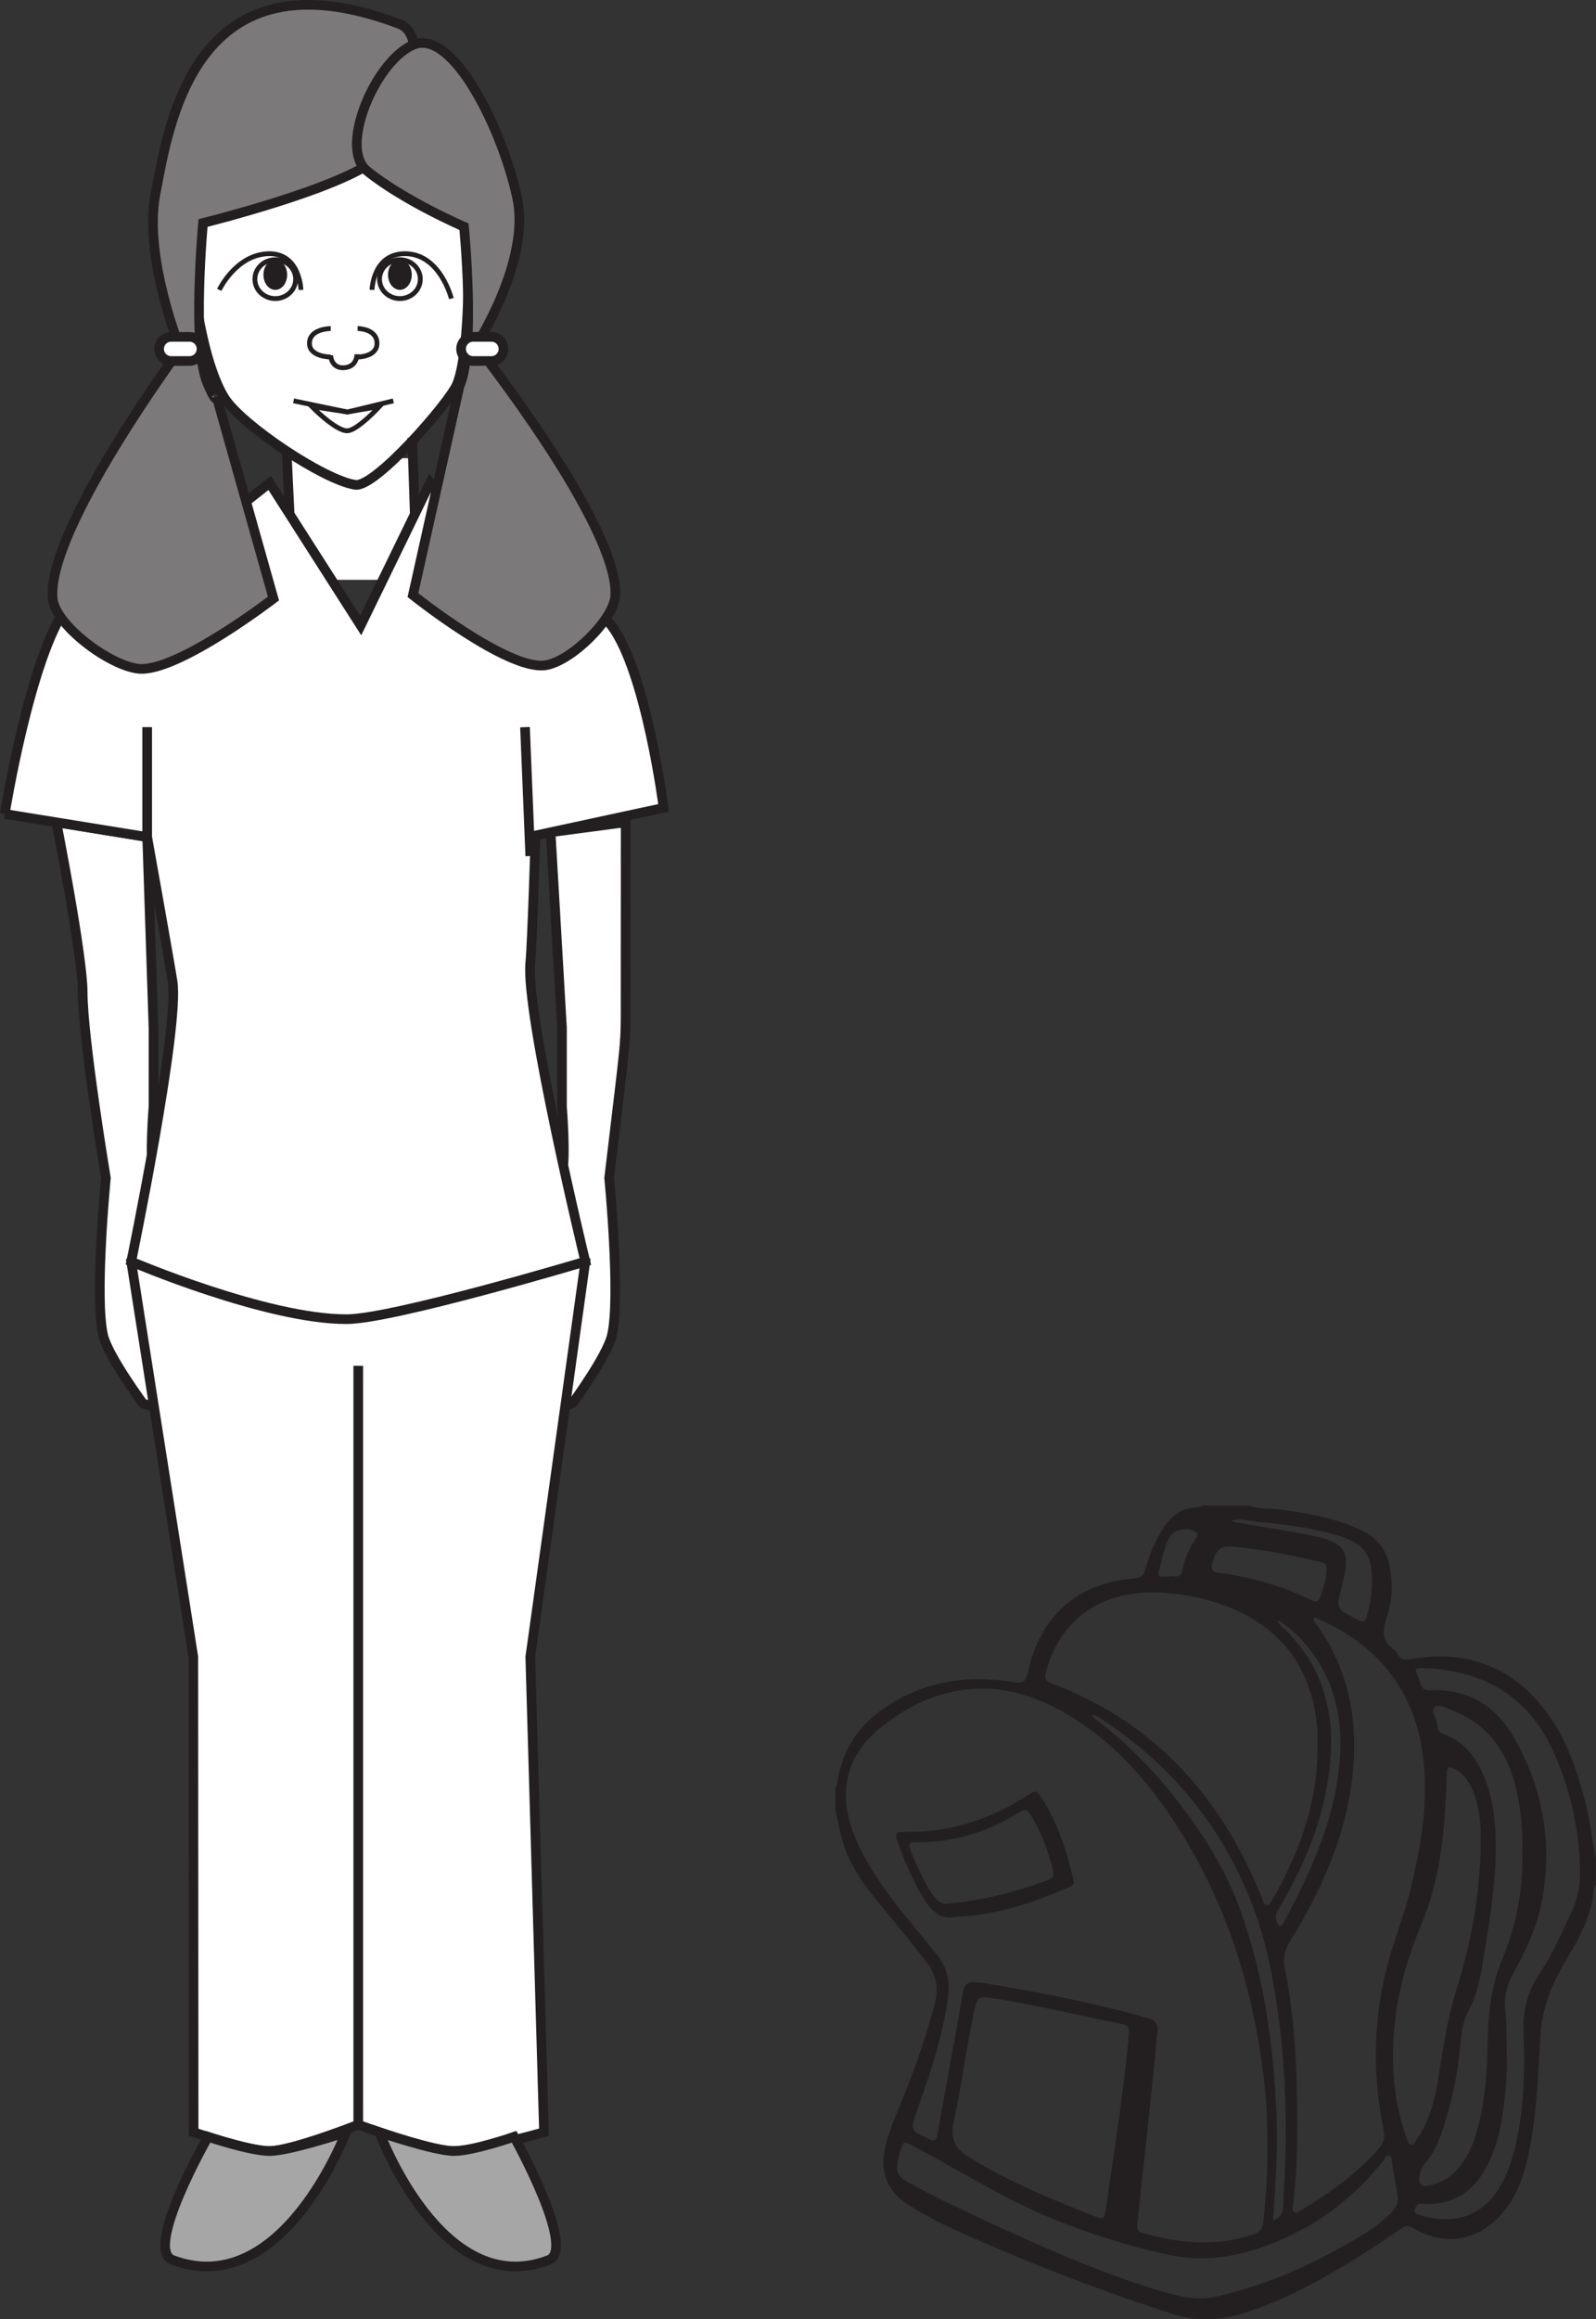 <?xml version="1.0" encoding="UTF-8"?>
<svg xmlns="http://www.w3.org/2000/svg" xmlns:xlink="http://www.w3.org/1999/xlink" width="165.442pt" height="240.249pt" viewBox="0 0 165.442 240.249" version="1.1">
<rect x="0" y="0" width="165.442" height="240.249" fill="#333333" stroke="none"/>
<defs>
<clipPath id="clip1">
  <path d="M 11 215 L 42 215 L 42 240.25 L 11 240.25 Z M 11 215 "/>
</clipPath>
<clipPath id="clip2">
  <path d="M 33 215 L 64 215 L 64 240.25 L 33 240.25 Z M 33 215 "/>
</clipPath>
<clipPath id="clip3">
  <path d="M 86 155 L 165.441 155 L 165.441 240.25 L 86 240.25 Z M 86 155 "/>
</clipPath>
</defs>
<g id="surface1">
<path style=" stroke:none;fill-rule:nonzero;fill:rgb(100%,100%,100%);fill-opacity:1;" d="M 42.812 60.062 L 29.703 60.062 L 29.703 47.469 L 42.812 47.469 Z M 42.812 60.062 "/>
<path style=" stroke:none;fill-rule:nonzero;fill:rgb(100%,100%,100%);fill-opacity:1;" d="M 56.352 145.375 C 55.922 144.168 58.008 142.004 58.254 140.703 C 58.52 139.293 58.254 134.852 58.254 134.852 L 56.352 138.367 L 56.352 124.75 C 56.352 124.75 58.004 122.602 58.254 121.629 C 58.688 119.988 58.254 114.625 58.254 114.625 L 58.254 106.457 L 57.074 86.211 L 64.855 85.18 C 64.855 85.18 64.855 99.016 64.852 102.789 C 64.844 108.797 64.992 106.426 63.145 122.027 C 63.145 122.027 64.363 134.508 63.418 138.367 C 62.898 140.52 59.344 145.375 59.344 145.375 C 59.344 145.375 56.699 146.32 56.352 145.375 "/>
<path style="fill:none;stroke-width:1;stroke-linecap:butt;stroke-linejoin:miter;stroke:rgb(13.73%,12.16%,12.549%);stroke-opacity:1;stroke-miterlimit:4;" d="M 0.001 0.001 C -0.429 1.208 1.657 3.372 1.903 4.673 C 2.169 6.083 1.903 10.525 1.903 10.525 L 0.001 7.009 L 0.001 20.626 C 0.001 20.626 1.653 22.775 1.903 23.747 C 2.337 25.388 1.903 30.751 1.903 30.751 L 1.903 38.919 L 0.724 59.165 L 8.505 60.197 C 8.505 60.197 8.505 46.361 8.501 42.587 C 8.493 36.579 8.642 38.95 6.794 23.349 C 6.794 23.349 8.013 10.868 7.067 7.009 C 6.548 4.857 2.993 0.001 2.993 0.001 C 2.993 0.001 0.349 -0.944 0.001 0.001 Z M 0.001 0.001 " transform="matrix(1,0,0,-1,56.351,145.376)"/>
<path style=" stroke:none;fill-rule:nonzero;fill:rgb(100%,100%,100%);fill-opacity:1;" d="M 19.961 28.758 C 19.512 25.109 19.16 17.641 19.961 14.051 C 20.871 10 27.891 3.531 34.801 3.652 C 41.711 3.77 47.938 8.695 48.551 14.508 C 48.922 18.074 48.551 27.496 48.551 27.496 C 48.551 27.496 48.676 36.781 47.348 39.859 C 46.578 41.668 38.902 50.555 36.82 50.223 C 33.523 49.719 25.004 43.988 23.277 41.23 C 21.367 38.168 20.406 32.301 19.961 28.758 "/>
<path style="fill:none;stroke-width:1;stroke-linecap:butt;stroke-linejoin:miter;stroke:rgb(13.73%,12.16%,12.549%);stroke-opacity:1;stroke-miterlimit:4;" d="M -0.001 0 C -0.451 3.649 -0.802 11.117 -0.001 14.707 C 0.909 18.758 7.928 25.227 14.838 25.106 C 21.749 24.988 27.975 20.063 28.588 14.25 C 28.959 10.684 28.588 1.262 28.588 1.262 C 28.588 1.262 28.713 -8.023 27.385 -11.101 C 26.616 -12.91 18.94 -21.797 16.858 -21.465 C 13.561 -20.961 5.042 -15.23 3.315 -12.472 C 1.405 -9.41 0.444 -3.543 -0.001 0 Z M -0.001 0 " transform="matrix(1,0,0,-1,19.962,28.758)"/>
<path style=" stroke:none;fill-rule:nonzero;fill:rgb(100%,100%,100%);fill-opacity:1;" d="M 17.828 145.375 C 18.262 144.168 16.156 142.004 15.91 140.703 C 15.641 139.293 15.91 134.852 15.91 134.852 L 17.828 138.367 L 17.828 124.75 C 17.828 124.75 16.164 122.602 15.91 121.629 C 15.477 119.988 15.91 114.625 15.91 114.625 L 15.91 106.457 L 15.258 86.707 L 5.844 85.18 C 5.844 85.18 8.562 98.988 8.57 102.758 C 8.574 107.605 10.977 122.027 10.977 122.027 C 10.977 122.027 9.762 134.508 10.703 138.367 C 11.234 140.52 14.812 145.375 14.812 145.375 C 14.812 145.375 17.477 146.32 17.828 145.375 "/>
<path style="fill:none;stroke-width:1;stroke-linecap:butt;stroke-linejoin:miter;stroke:rgb(13.73%,12.16%,12.549%);stroke-opacity:1;stroke-miterlimit:4;" d="M 0.002 0.001 C 0.436 1.208 -1.67 3.372 -1.916 4.673 C -2.186 6.083 -1.916 10.525 -1.916 10.525 L 0.002 7.009 L 0.002 20.626 C 0.002 20.626 -1.662 22.775 -1.916 23.747 C -2.35 25.388 -1.916 30.751 -1.916 30.751 L -1.916 38.919 L -2.568 58.669 L -11.982 60.197 C -11.982 60.197 -9.264 46.388 -9.256 42.618 C -9.252 37.771 -6.85 23.349 -6.85 23.349 C -6.85 23.349 -8.064 10.868 -7.123 7.009 C -6.592 4.857 -3.014 0.001 -3.014 0.001 C -3.014 0.001 -0.35 -0.944 0.002 0.001 Z M 0.002 0.001 " transform="matrix(1,0,0,-1,17.826,145.376)"/>
<path style="fill-rule:nonzero;fill:rgb(100%,100%,100%);fill-opacity:1;stroke-width:1;stroke-linecap:butt;stroke-linejoin:miter;stroke:rgb(13.73%,12.16%,12.549%);stroke-opacity:1;stroke-miterlimit:4;" d="M 0 -0.001 L 0.266 -7.911 " transform="matrix(1,0,0,-1,42.73,45.362)"/>
<path style=" stroke:none;fill-rule:nonzero;fill:rgb(100%,100%,100%);fill-opacity:1;" d="M 20.07 220.871 L 20.039 171.645 L 13.602 130.684 C 13.602 130.684 27.469 121.641 35.129 121.641 C 43.883 121.641 60.676 130.684 60.676 130.684 L 54.969 171.645 L 56.391 220.871 C 56.391 220.871 49.23 222.91 46.766 222.824 C 44.242 222.727 37.137 220.094 37.137 220.094 C 37.137 220.094 30.367 222.762 27.949 222.824 C 25.906 222.863 20.07 220.871 20.07 220.871 "/>
<path style="fill:none;stroke-width:1;stroke-linecap:butt;stroke-linejoin:miter;stroke:rgb(13.73%,12.16%,12.549%);stroke-opacity:1;stroke-miterlimit:4;" d="M -0.001 -0.001 L -0.033 49.226 L -6.47 90.187 C -6.47 90.187 7.397 99.23 15.057 99.23 C 23.811 99.23 40.604 90.187 40.604 90.187 L 34.897 49.226 L 36.319 -0.001 C 36.319 -0.001 29.159 -2.04 26.694 -1.954 C 24.17 -1.856 17.065 0.777 17.065 0.777 C 17.065 0.777 10.295 -1.891 7.877 -1.954 C 5.834 -1.993 -0.001 -0.001 -0.001 -0.001 Z M -0.001 -0.001 " transform="matrix(1,0,0,-1,20.072,220.87)"/>
<path style="fill-rule:nonzero;fill:rgb(100%,100%,100%);fill-opacity:1;stroke-width:1;stroke-linecap:butt;stroke-linejoin:miter;stroke:rgb(13.73%,12.16%,12.549%);stroke-opacity:1;stroke-miterlimit:4;" d="M -0.002 0.001 L 14.764 -2.39 C 14.764 -2.39 16.952 -14.597 17.389 -17.316 C 18.151 -22.027 13.108 -46.366 13.108 -46.366 C 13.108 -46.366 27.12 -52.351 35.436 -52.335 C 40.28 -52.324 60.182 -46.366 60.182 -46.366 C 60.182 -46.366 53.956 -20.652 54.475 -15.409 C 54.674 -13.378 55.018 -2.23 55.018 -2.23 L 68.295 0.63 C 68.295 0.63 66.491 14.712 62.893 19.505 C 59.956 23.426 46.272 31.184 46.272 31.184 L 44.081 34.29 L 36.893 19.528 L 27.456 34.29 L 23.514 31.184 C 23.514 31.184 9.26 25.2 6.448 21.454 C 2.631 16.348 -0.002 0.001 -0.002 0.001 " transform="matrix(1,0,0,-1,0.494,84.317)"/>
<path style="fill-rule:nonzero;fill:rgb(100%,100%,100%);fill-opacity:1;stroke-width:1;stroke-linecap:butt;stroke-linejoin:miter;stroke:rgb(13.73%,12.16%,12.549%);stroke-opacity:1;stroke-miterlimit:4;" d="M 0 0 L 0.32 -6.719 " transform="matrix(1,0,0,-1,29.703,46.555)"/>
<path style="fill:none;stroke-width:1;stroke-linecap:butt;stroke-linejoin:miter;stroke:rgb(13.73%,12.16%,12.549%);stroke-opacity:1;stroke-miterlimit:4;" d="M -0.001 0.001 L -0.001 78.611 " transform="matrix(1,0,0,-1,37.138,220.095)"/>
<path style=" stroke:none;fill-rule:nonzero;fill:rgb(65.492%,64.864%,65.019%);fill-opacity:1;" d="M 17.887 234.105 C 14.902 232.98 21.566 221.344 21.566 221.344 C 21.566 221.344 25.906 222.812 27.949 222.824 C 30.004 222.824 35.871 220.871 35.871 220.871 C 35.871 220.871 29.262 238.387 17.887 234.105 "/>
<g clip-path="url(#clip1)" clip-rule="nonzero">
<path style="fill:none;stroke-width:1;stroke-linecap:butt;stroke-linejoin:miter;stroke:rgb(13.73%,12.16%,12.549%);stroke-opacity:1;stroke-miterlimit:4;" d="M 0.001 0.001 C -2.983 1.126 3.681 12.763 3.681 12.763 C 3.681 12.763 8.021 11.294 10.064 11.282 C 12.118 11.282 17.985 13.236 17.985 13.236 C 17.985 13.236 11.376 -4.28 0.001 0.001 Z M 0.001 0.001 " transform="matrix(1,0,0,-1,17.886,234.107)"/>
</g>
<path style=" stroke:none;fill-rule:nonzero;fill:rgb(65.492%,64.864%,65.019%);fill-opacity:1;" d="M 56.895 234.105 C 59.805 232.98 53.293 221.344 53.293 221.344 C 53.293 221.344 49.059 222.812 47.062 222.824 C 45.055 222.824 39.328 220.871 39.328 220.871 C 39.328 220.871 45.777 238.387 56.895 234.105 "/>
<g clip-path="url(#clip2)" clip-rule="nonzero">
<path style="fill:none;stroke-width:1;stroke-linecap:butt;stroke-linejoin:miter;stroke:rgb(13.73%,12.16%,12.549%);stroke-opacity:1;stroke-miterlimit:4;" d="M 0.002 0.001 C 2.912 1.126 -3.6 12.763 -3.6 12.763 C -3.6 12.763 -7.834 11.294 -9.83 11.282 C -11.838 11.282 -17.564 13.236 -17.564 13.236 C -17.564 13.236 -11.115 -4.28 0.002 0.001 Z M 0.002 0.001 " transform="matrix(1,0,0,-1,56.893,234.107)"/>
</g>
<path style="fill:none;stroke-width:1;stroke-linecap:butt;stroke-linejoin:miter;stroke:rgb(13.73%,12.16%,12.549%);stroke-opacity:1;stroke-miterlimit:4;" d="M 0.001 0.002 L 0.001 11.381 " transform="matrix(1,0,0,-1,15.257,86.705)"/>
<path style="fill:none;stroke-width:1;stroke-linecap:butt;stroke-linejoin:miter;stroke:rgb(13.73%,12.16%,12.549%);stroke-opacity:1;stroke-miterlimit:4;" d="M 0.001 -0 L -0.546 13.355 " transform="matrix(1,0,0,-1,54.968,88.679)"/>
<path style="fill-rule:nonzero;fill:rgb(65.492%,64.864%,65.019%);fill-opacity:1;stroke-width:1;stroke-linecap:butt;stroke-linejoin:miter;stroke:rgb(13.73%,12.16%,12.549%);stroke-opacity:1;stroke-miterlimit:4;" d="M -0.002 0 C -0.002 0 -1.072 2.727 -1.768 2.09 C -3.553 0.477 0.631 -7.472 0.631 -7.472 Z M -0.002 0 " transform="matrix(1,0,0,-1,19.482,26.817)"/>
<path style="fill-rule:nonzero;fill:rgb(65.492%,64.864%,65.019%);fill-opacity:1;stroke-width:1;stroke-linecap:butt;stroke-linejoin:miter;stroke:rgb(13.73%,12.16%,12.549%);stroke-opacity:1;stroke-miterlimit:4;" d="M 0 0 C 0 0 1.165 2.727 1.922 2.09 C 3.856 0.477 -0.042 -7.472 -0.042 -7.472 Z M 0 0 " transform="matrix(1,0,0,-1,49.179,26.817)"/>
<path style="fill:none;stroke-width:0.5;stroke-linecap:butt;stroke-linejoin:miter;stroke:rgb(13.73%,12.16%,12.549%);stroke-opacity:1;stroke-miterlimit:4;" d="M 0 -0 C 0 -0 -0.094 3.875 -3.434 3.742 C -6.762 3.605 -8.469 -0 -8.469 -0 " transform="matrix(1,0,0,-1,31.195,30.027)"/>
<path style="fill:none;stroke-width:0.5;stroke-linecap:butt;stroke-linejoin:miter;stroke:rgb(13.73%,12.16%,12.549%);stroke-opacity:1;stroke-miterlimit:4;" d="M 0.002 -0.001 C 0.002 -1.11 -0.947 -2.012 -2.107 -2.012 C -3.279 -2.012 -4.225 -1.11 -4.225 -0.001 C -4.225 1.113 -3.279 2.011 -2.107 2.011 C -0.947 2.011 0.002 1.113 0.002 -0.001 Z M 0.002 -0.001 " transform="matrix(1,0,0,-1,30.646,28.917)"/>
<path style=" stroke:none;fill-rule:nonzero;fill:rgb(13.73%,12.16%,12.549%);fill-opacity:1;" d="M 29.766 28.465 C 29.766 29.332 29.219 30.027 28.539 30.027 C 27.852 30.027 27.309 29.332 27.309 28.465 C 27.309 27.602 27.852 26.906 28.539 26.906 C 29.219 26.906 29.766 27.602 29.766 28.465 "/>
<path style="fill:none;stroke-width:0.5;stroke-linecap:butt;stroke-linejoin:miter;stroke:rgb(13.73%,12.16%,12.549%);stroke-opacity:1;stroke-miterlimit:4;" d="M 0.001 -0 C 0.001 -0 0.09 3.875 3.598 3.742 C 7.106 3.605 8.227 -0.903 8.227 -0.903 " transform="matrix(1,0,0,-1,38.562,30.027)"/>
<path style="fill:none;stroke-width:0.5;stroke-linecap:butt;stroke-linejoin:miter;stroke:rgb(13.73%,12.16%,12.549%);stroke-opacity:1;stroke-miterlimit:4;" d="M 0.001 -0.001 C 0.001 -1.11 0.95 -2.012 2.11 -2.012 C 3.278 -2.012 4.231 -1.11 4.231 -0.001 C 4.231 1.113 3.278 2.011 2.11 2.011 C 0.95 2.011 0.001 1.113 0.001 -0.001 Z M 0.001 -0.001 " transform="matrix(1,0,0,-1,39.339,28.917)"/>
<path style=" stroke:none;fill-rule:nonzero;fill:rgb(13.73%,12.16%,12.549%);fill-opacity:1;" d="M 40.223 28.465 C 40.223 29.332 40.773 30.027 41.453 30.027 C 42.129 30.027 42.684 29.332 42.684 28.465 C 42.684 27.602 42.129 26.906 41.453 26.906 C 40.773 26.906 40.223 27.602 40.223 28.465 "/>
<path style="fill:none;stroke-width:0.5;stroke-linecap:butt;stroke-linejoin:miter;stroke:rgb(13.73%,12.16%,12.549%);stroke-opacity:1;stroke-miterlimit:4;" d="M -0.002 -0.001 L 5.569 -1.157 L 10.338 -0.001 " transform="matrix(1,0,0,-1,30.435,41.522)"/>
<path style="fill:none;stroke-width:0.5;stroke-linecap:butt;stroke-linejoin:miter;stroke:rgb(13.73%,12.16%,12.549%);stroke-opacity:1;stroke-miterlimit:4;" d="M -0.001 0.002 C 1.019 0.021 3.335 2.521 3.335 2.521 L -0.001 1.947 L -3.696 2.521 C -3.696 2.521 -1.196 -0.037 -0.001 0.002 Z M -0.001 0.002 " transform="matrix(1,0,0,-1,36.005,44.627)"/>
<path style="fill:none;stroke-width:0.5;stroke-linecap:butt;stroke-linejoin:miter;stroke:rgb(13.73%,12.16%,12.549%);stroke-opacity:1;stroke-miterlimit:4;" d="M 0.001 -0 C 0.001 -0 2.009 -0 2.009 -1.543 C 2.009 -2.953 0.001 -2.953 0.001 -2.953 " transform="matrix(1,0,0,-1,37.069,34.031)"/>
<path style="fill:none;stroke-width:0.5;stroke-linecap:butt;stroke-linejoin:miter;stroke:rgb(13.73%,12.16%,12.549%);stroke-opacity:1;stroke-miterlimit:4;" d="M -0.001 -0 C -0.001 -0 -2.204 -0 -2.204 -1.543 C -2.204 -2.953 -0.001 -2.953 -0.001 -2.953 " transform="matrix(1,0,0,-1,34.282,34.031)"/>
<path style="fill:none;stroke-width:0.5;stroke-linecap:butt;stroke-linejoin:miter;stroke:rgb(13.73%,12.16%,12.549%);stroke-opacity:1;stroke-miterlimit:4;" d="M -0.001 0.001 C -0.001 0.001 0.042 -1.339 -1.379 -1.398 C -2.684 -1.449 -2.727 -0.109 -2.727 -0.109 " transform="matrix(1,0,0,-1,37.001,36.696)"/>
<path style=" stroke:none;fill-rule:nonzero;fill:rgb(48.238%,47.296%,47.53%);fill-opacity:1;" d="M 39.078 16.375 C 41.816 13.91 44.977 3.84 41.422 2.492 C 20.113 -5.574 17.48 12.973 16.109 20.125 C 14.855 26.68 18.691 36.145 18.691 36.145 C 18.691 36.145 4.809 54.887 5.461 62.004 C 5.711 64.773 11.41 68.988 14.387 69.277 C 18.383 69.656 28.348 62.004 28.348 62.004 L 22.484 41.211 C 22.484 41.211 22.414 41.922 21.473 39.637 C 19.871 35.762 21.047 23.102 21.047 23.102 C 21.047 23.102 35.609 19.496 39.078 16.375 "/>
<path style="fill:none;stroke-width:1;stroke-linecap:butt;stroke-linejoin:miter;stroke:rgb(13.73%,12.16%,12.549%);stroke-opacity:1;stroke-miterlimit:4;" d="M -0.001 -0.001 C 2.737 2.464 5.897 12.534 2.342 13.882 C -18.966 21.948 -21.599 3.401 -22.97 -3.751 C -24.224 -10.306 -20.388 -19.771 -20.388 -19.771 C -20.388 -19.771 -34.271 -38.513 -33.619 -45.63 C -33.369 -48.4 -27.669 -52.614 -24.693 -52.904 C -20.697 -53.282 -10.732 -45.63 -10.732 -45.63 L -16.595 -24.837 C -16.595 -24.837 -16.666 -25.548 -17.607 -23.263 C -19.209 -19.388 -18.033 -6.728 -18.033 -6.728 C -18.033 -6.728 -3.47 -3.122 -0.001 -0.001 Z M -0.001 -0.001 " transform="matrix(1,0,0,-1,39.08,16.374)"/>
<path style=" stroke:none;fill-rule:nonzero;fill:rgb(48.238%,47.296%,47.53%);fill-opacity:1;" d="M 38.051 17.707 C 34.988 15.242 39.129 5.934 43.023 4.578 C 47.02 3.184 52.078 13.359 53.613 20.516 C 55.016 27.062 49.359 35.781 49.359 35.781 C 49.359 35.781 64.086 54.348 63.785 61.648 C 63.684 64.145 59.18 68.543 56.516 68.918 C 52.598 69.465 42.805 61.648 42.805 61.648 L 47.625 40.02 C 47.625 40.02 46.559 42.395 47.625 40.02 C 49.344 36.191 48.098 23.484 48.098 23.484 C 48.098 23.484 41.922 20.828 38.051 17.707 "/>
<path style="fill:none;stroke-width:1;stroke-linecap:butt;stroke-linejoin:miter;stroke:rgb(13.73%,12.16%,12.549%);stroke-opacity:1;stroke-miterlimit:4;" d="M -0 -0 C -3.063 2.465 1.078 11.773 4.973 13.129 C 8.969 14.523 14.027 4.347 15.562 -2.809 C 16.965 -9.356 11.309 -18.074 11.309 -18.074 C 11.309 -18.074 26.035 -36.641 25.734 -43.942 C 25.633 -46.438 21.129 -50.836 18.465 -51.211 C 14.547 -51.758 4.754 -43.942 4.754 -43.942 L 9.574 -22.313 C 9.574 -22.313 8.508 -24.688 9.574 -22.313 C 11.293 -18.485 10.047 -5.778 10.047 -5.778 C 10.047 -5.778 3.871 -3.121 -0 -0 Z M -0 -0 " transform="matrix(1,0,0,-1,38.051,17.707)"/>
<path style=" stroke:none;fill-rule:nonzero;fill:rgb(100%,100%,100%);fill-opacity:1;" d="M 52.191 36.145 C 52.191 36.836 51.633 37.395 50.941 37.395 L 49.047 37.395 C 48.359 37.395 47.797 36.836 47.797 36.145 C 47.797 35.453 48.359 34.895 49.047 34.895 L 50.941 34.895 C 51.633 34.895 52.191 35.453 52.191 36.145 "/>
<path style="fill:none;stroke-width:1;stroke-linecap:butt;stroke-linejoin:miter;stroke:rgb(13.73%,12.16%,12.549%);stroke-opacity:1;stroke-miterlimit:4;" d="M -0.001 0 C -0.001 -0.691 -0.56 -1.25 -1.251 -1.25 L -3.146 -1.25 C -3.833 -1.25 -4.396 -0.691 -4.396 0 C -4.396 0.692 -3.833 1.25 -3.146 1.25 L -1.251 1.25 C -0.56 1.25 -0.001 0.692 -0.001 0 Z M -0.001 0 " transform="matrix(1,0,0,-1,52.192,36.145)"/>
<path style=" stroke:none;fill-rule:nonzero;fill:rgb(100%,100%,100%);fill-opacity:1;" d="M 20.891 36.145 C 20.891 36.836 20.328 37.395 19.641 37.395 L 17.746 37.395 C 17.055 37.395 16.492 36.836 16.492 36.145 C 16.492 35.453 17.055 34.895 17.746 34.895 L 19.641 34.895 C 20.328 34.895 20.891 35.453 20.891 36.145 "/>
<path style="fill:none;stroke-width:1;stroke-linecap:butt;stroke-linejoin:miter;stroke:rgb(13.73%,12.16%,12.549%);stroke-opacity:1;stroke-miterlimit:4;" d="M 0.001 0 C 0.001 -0.691 -0.561 -1.25 -1.249 -1.25 L -3.143 -1.25 C -3.835 -1.25 -4.397 -0.691 -4.397 0 C -4.397 0.692 -3.835 1.25 -3.143 1.25 L -1.249 1.25 C -0.561 1.25 0.001 0.692 0.001 0 Z M 0.001 0 " transform="matrix(1,0,0,-1,20.889,36.145)"/>
<g clip-path="url(#clip3)" clip-rule="nonzero">
<path style=" stroke:none;fill-rule:evenodd;fill:rgb(13.73%,12.16%,12.549%);fill-opacity:1;" d="M 121.207 163.316 C 121.621 163.137 122.383 163.641 122.559 162.688 C 122.777 161.477 123.301 160.379 123.953 159.34 C 124.074 159.148 124.273 158.953 123.941 158.711 C 123.086 158.09 121.578 158.438 121.145 159.402 C 120.73 160.316 120.492 161.289 120.25 162.254 C 119.965 163.383 119.973 163.383 121.207 163.316 M 127.621 157.555 C 127.875 157.629 127.98 157.672 128.094 157.691 C 130.707 158.145 133.332 158.531 135.93 159.059 C 139.516 159.785 140.043 160.707 139.113 164.254 C 138.48 166.668 138.48 166.668 140.738 167.766 C 140.766 167.781 140.793 167.793 140.82 167.809 C 141.297 168.117 141.527 167.957 141.68 167.43 C 142.086 166.039 142.266 164.625 142.207 163.176 C 142.121 161.078 141.328 159.969 139.332 159.281 C 136.324 158.246 133.188 157.914 130.051 157.605 C 129.301 157.531 128.543 157.238 127.621 157.555 M 132.434 167.82 C 132.57 168.355 132.902 168.508 133.137 168.734 C 137.016 172.488 138.352 177.152 137.898 182.391 C 137.414 188.008 135.344 193.098 132.461 197.883 C 132.223 198.281 132.207 198.641 132.336 199.039 C 132.391 199.203 132.492 199.438 132.629 199.48 C 132.867 199.555 132.996 199.305 133.094 199.121 C 133.629 198.098 134.16 197.078 134.668 196.047 C 136.867 191.598 138.582 186.996 138.906 181.988 C 139.176 177.859 138.297 174.039 135.676 170.742 C 134.797 169.633 133.797 168.625 132.434 167.82 M 137.508 162.941 C 137.547 162.055 137.516 161.961 136.852 161.801 C 133.941 161.09 131 160.531 128.016 160.234 C 126.48 160.082 126.113 160.426 125.676 161.887 C 125.488 162.512 125.629 162.836 126.293 162.922 C 129.695 163.344 132.945 164.297 136.027 165.801 C 136.426 165.992 136.668 165.949 136.82 165.516 C 137.141 164.637 137.422 163.746 137.508 162.941 M 131.965 230.02 C 132.68 229.715 132.977 229.324 133 228.688 C 133.094 226.254 133.293 223.82 133.293 221.387 C 133.289 217.418 133.113 213.457 132.609 209.516 C 132.09 205.453 131.359 201.422 129.914 197.59 C 126.809 189.352 121.504 182.832 114.105 178.035 C 113.867 177.879 113.641 177.641 113.152 177.711 C 113.465 177.977 113.672 178.16 113.887 178.324 C 117.27 180.945 120.191 184.02 122.734 187.449 C 125.109 190.648 127.184 194.023 128.539 197.789 C 130.121 202.18 131.125 206.707 131.695 211.336 C 132.297 216.215 132.539 221.105 132.219 226.02 C 132.137 227.312 132.055 228.605 131.965 230.02 M 157.797 191.766 C 157.863 189.711 157.676 187.59 157.211 185.512 C 156.352 181.664 154.371 178.664 150.547 177.176 C 149.961 176.949 149.203 176.441 148.707 176.867 C 148.27 177.234 148.922 177.93 148.961 178.504 C 148.973 178.656 149.031 178.809 149.043 178.961 C 149.074 179.324 149.281 179.504 149.609 179.621 C 151.609 180.32 152.828 181.82 153.68 183.668 C 154.664 185.809 154.973 188.102 155.039 190.422 C 155.156 194.535 154.48 198.578 153.82 202.617 C 153.504 204.559 153.199 206.512 152.25 208.277 C 151.797 209.117 151.559 210.008 151.477 210.953 C 151.25 213.539 150.867 216.105 150.152 218.605 C 149.613 220.496 149.109 222.438 147.816 223.973 C 147.352 224.527 147.148 225.004 147.145 225.695 C 147.141 226.426 147.438 226.531 148.059 226.406 C 149.402 226.133 150.504 225.477 151.344 224.402 C 152.184 223.328 152.719 222.098 153.09 220.793 C 153.969 217.668 154.168 214.461 154.223 211.238 C 154.273 208.348 154.633 205.551 155.762 202.824 C 157.215 199.336 157.902 195.648 157.797 191.766 M 156.195 212.926 C 156.25 214.062 156.148 215.781 155.965 217.488 C 155.703 219.891 155.262 222.254 154.125 224.418 C 153 226.566 151.352 228 148.836 228.266 C 148.336 228.316 147.844 228.328 147.344 228.273 C 146.883 228.227 146.758 228.547 146.664 228.891 C 146.578 229.211 146.781 229.328 147.047 229.414 C 149.957 230.363 152.988 230.016 155.008 227.227 C 156.203 225.57 156.805 223.672 157.223 221.707 C 158.016 217.977 158.074 214.195 157.926 210.414 C 157.836 208.125 158.43 206.109 159.711 204.242 C 161.023 202.324 161.883 200.164 162.891 198.086 C 163.555 196.723 163.809 195.234 163.781 193.719 C 163.707 189.348 162.734 185.141 160.91 181.207 C 158.332 175.645 153.699 173.051 147.668 172.801 C 146.645 172.758 146.566 172.867 147.027 173.762 C 147.297 174.277 147.207 175.148 148.195 175.094 C 152.184 174.883 155.102 176.742 156.992 180.078 C 159.969 185.336 160.965 190.996 159.82 196.988 C 159.309 199.668 158.164 202.082 156.852 204.438 C 156.18 205.648 155.875 206.934 156.039 208.316 C 156.203 209.652 156.164 211 156.195 212.926 M 153.496 191.297 C 153.531 189.188 153.438 187.105 152.523 185.152 C 152.141 184.34 151.598 183.668 150.789 183.242 C 150.309 182.992 149.98 182.965 149.969 183.688 C 149.949 185 149.879 186.309 149.797 187.617 C 149.543 191.691 148.867 195.707 147.289 199.473 C 145.676 203.324 144.637 207.262 144.441 211.426 C 144.281 214.855 144.617 218.219 145.824 221.465 C 145.922 221.719 145.949 222.09 146.242 222.145 C 146.613 222.211 146.727 221.809 146.891 221.566 C 148.008 219.902 148.625 218.035 148.957 216.086 C 149.531 212.707 149.957 209.309 151 206.012 C 152.52 201.234 153.375 196.32 153.496 191.297 M 144.887 227.543 C 144.691 226.406 144.504 225.27 144.301 224.133 C 144.246 223.836 144.332 223.402 143.984 223.316 C 143.641 223.23 143.512 223.664 143.332 223.891 C 140.699 227.199 137.5 229.809 133.676 231.613 C 129.668 233.504 125.5 234.539 121.047 233.551 C 116.711 232.594 112.473 231.266 108.391 229.535 C 103.645 227.52 99.277 224.738 94.723 222.328 C 93.648 221.758 93.66 221.734 93.301 222.914 C 93.242 223.094 93.184 223.273 93.141 223.457 C 92.793 225.023 92.984 225.453 94.422 226.23 C 97.094 227.668 99.828 228.973 102.582 230.238 C 108.371 232.898 114.184 235.504 120.312 237.32 C 122.168 237.867 124.031 238.363 126.016 237.91 C 131.594 236.648 136.715 234.328 141.543 231.309 C 142.496 230.711 143.406 230.051 144.195 229.234 C 144.652 228.758 144.957 228.242 144.887 227.543 M 117.023 210.805 C 117.051 209.914 117.016 209.852 116.184 209.645 C 115.637 209.508 115.082 209.418 114.531 209.301 C 110.746 208.504 106.977 207.629 103.152 207.027 C 101.391 206.75 101.316 206.793 100.949 208.488 C 100.141 212.242 99.684 216.066 98.863 219.812 C 98.457 221.684 99.09 222.617 100.543 223.516 C 104.715 226.09 109.223 227.922 113.766 229.691 C 114.5 229.977 114.535 229.488 114.605 228.996 C 114.957 226.586 115.32 224.18 115.664 221.77 C 116.18 218.125 116.672 214.473 117.023 210.805 M 136.574 180.996 C 136.574 180.434 136.613 179.867 136.57 179.309 C 136.141 173.621 133.578 169.336 128.301 166.883 C 125.809 165.723 123.152 165.148 120.422 164.984 C 114.844 164.648 110.129 167.129 108.43 173.133 C 108.238 173.812 108.379 174.137 109.062 174.395 C 119.77 178.449 126.66 186.25 130.852 196.68 C 130.957 196.941 131 197.297 131.312 197.324 C 131.613 197.352 131.766 197.016 131.898 196.785 C 134.711 191.895 136.586 186.723 136.574 180.996 M 136.168 167.656 C 136.109 167.98 136.379 168.148 136.531 168.363 C 139.426 172.422 140.555 177.008 140.352 181.91 C 140.082 188.469 137.715 194.371 134.414 199.957 C 133.73 201.121 132.84 202.129 133.172 203.797 C 133.93 207.625 134.293 211.523 134.395 215.43 C 134.512 219.742 134.57 224.055 134.051 228.352 C 134.02 228.621 133.902 228.977 134.152 229.148 C 134.418 229.332 134.68 229.055 134.914 228.918 C 137.891 227.164 140.66 225.152 142.961 222.535 C 143.465 221.965 143.59 221.43 143.434 220.668 C 142.355 215.465 142.336 210.258 143.457 205.047 C 144.164 201.777 145.496 198.699 146.273 195.449 C 147.375 190.867 148.145 186.262 147.457 181.539 C 146.48 174.859 142.688 170.363 136.605 167.676 C 136.465 167.613 136.328 167.52 136.168 167.656 M 131.344 220.035 C 131.352 218.219 131.105 215.859 130.77 213.504 C 129.492 204.473 126.602 196.031 121.52 188.41 C 118.43 183.777 114.723 179.754 109.734 177.086 C 107.016 175.629 104.125 174.77 101.016 174.941 C 97.184 175.156 93.91 176.781 91.012 179.199 C 87.934 181.77 86.988 185.258 88.195 189.082 C 88.961 191.5 90.258 193.625 91.707 195.672 C 93.406 198.074 95.375 200.266 97.191 202.574 C 98.23 203.895 98.5 205.32 98.27 206.969 C 97.703 210.988 96.418 214.801 95.07 218.598 C 94.328 220.684 94.309 220.664 96.332 221.598 C 96.84 221.832 97.062 221.766 97.152 221.191 C 97.32 220.145 97.527 219.105 97.719 218.059 C 98.418 214.188 99.137 210.32 99.805 206.445 C 99.957 205.559 100.355 205.191 101.242 205.359 C 101.488 205.402 101.746 205.375 101.992 205.418 C 104.355 205.84 106.73 206.227 109.086 206.703 C 112.422 207.375 115.742 208.113 119.012 209.07 C 119.781 209.293 120.105 209.664 119.984 210.473 C 119.867 211.242 119.848 212.027 119.77 212.805 C 119.418 216.16 119.062 219.512 118.703 222.867 C 118.441 225.32 118.164 227.77 117.914 230.227 C 117.871 230.633 117.734 231.098 118.363 231.285 C 122.223 232.414 126.082 232.754 129.977 231.441 C 130.641 231.219 130.875 230.812 130.949 230.141 C 131.309 226.969 131.477 223.789 131.344 220.035 M 124.695 155.957 L 129.391 155.957 C 130.465 156.348 131.605 156.215 132.711 156.371 C 135.684 156.785 138.641 157.25 141.352 158.641 C 142.805 159.387 143.707 160.562 144.035 162.164 C 144.406 163.973 144.332 165.797 143.762 167.527 C 143.312 168.887 143.172 170.012 144.531 170.891 C 144.68 170.988 144.797 171.168 144.875 171.332 C 145.145 171.914 145.547 171.988 146.164 171.879 C 152.066 170.844 156.875 172.637 160.438 177.523 C 162.535 180.406 163.578 183.734 164.449 187.137 C 164.891 188.863 165 190.645 165.426 192.367 L 165.426 195.184 C 165.117 195.586 165.199 196.082 165.125 196.539 C 164.715 198.965 163.531 201.059 162.293 203.129 C 160.898 205.461 159.898 207.914 159.703 210.672 C 159.453 214.156 159.391 217.66 158.816 221.121 C 158.441 223.375 158.012 225.621 156.875 227.637 C 154.766 231.375 150.688 233.359 146.402 230.75 C 145.977 230.492 145.68 230.551 145.305 230.812 C 144.227 231.562 143.148 232.309 142.039 233.012 C 137.836 235.676 133.559 238.191 128.762 239.664 C 126.367 240.402 124.035 240.473 121.598 239.699 C 114.805 237.547 108.16 235.008 101.629 232.164 C 98.996 231.016 96.352 229.867 93.961 228.25 C 92.051 226.957 91.238 225.148 91.684 222.82 C 91.969 221.336 92.52 219.945 93.098 218.562 C 94.609 214.961 95.914 211.293 96.914 207.508 C 97.312 206 97.109 204.727 96.18 203.461 C 94.77 201.543 93.242 199.727 91.734 197.895 C 89.859 195.621 87.992 193.348 87.258 190.398 C 87.016 189.434 86.816 188.457 86.598 187.488 L 86.598 185.234 C 86.66 185.094 86.758 184.957 86.777 184.809 C 87.41 180.152 90.281 177.285 94.352 175.43 C 97.785 173.867 101.414 173.645 105.078 174.254 C 106.164 174.434 106.367 174.09 106.57 173.172 C 107.855 167.336 111.762 163.934 117.633 163.5 C 118.293 163.449 118.562 163.176 118.719 162.59 C 119.051 161.316 119.551 160.105 120.191 158.957 C 121.066 157.391 122.18 156.141 124.176 156.141 C 124.348 156.141 124.523 156.02 124.695 155.957 "/>
</g>
<path style=" stroke:none;fill-rule:evenodd;fill:rgb(13.73%,12.16%,12.549%);fill-opacity:1;" d="M 98.328 197.176 C 102.125 196.848 105.414 195.91 108.652 194.75 C 109.125 194.582 109.281 194.289 109.168 193.816 C 108.664 191.711 107.898 189.707 106.754 187.859 C 106.504 187.457 106.25 187.387 105.84 187.641 C 102.477 189.734 98.848 190.914 94.855 190.836 C 94.281 190.828 94.133 191.039 94.348 191.582 C 94.957 193.121 95.641 194.621 96.516 196.035 C 97.023 196.863 97.652 197.359 98.328 197.176 M 98.941 198.574 C 97.605 198.883 96.5 198 95.633 196.488 C 94.555 194.609 93.668 192.66 92.992 190.605 C 92.781 189.965 92.926 189.746 93.59 189.762 C 98.434 189.879 102.82 188.457 106.824 185.781 C 107.262 185.488 107.52 185.52 107.805 185.957 C 109.586 188.66 110.57 191.676 111.289 194.793 C 111.383 195.199 111.121 195.359 110.82 195.488 C 107.168 197.047 103.461 198.398 98.941 198.574 "/>
</g>
</svg>

